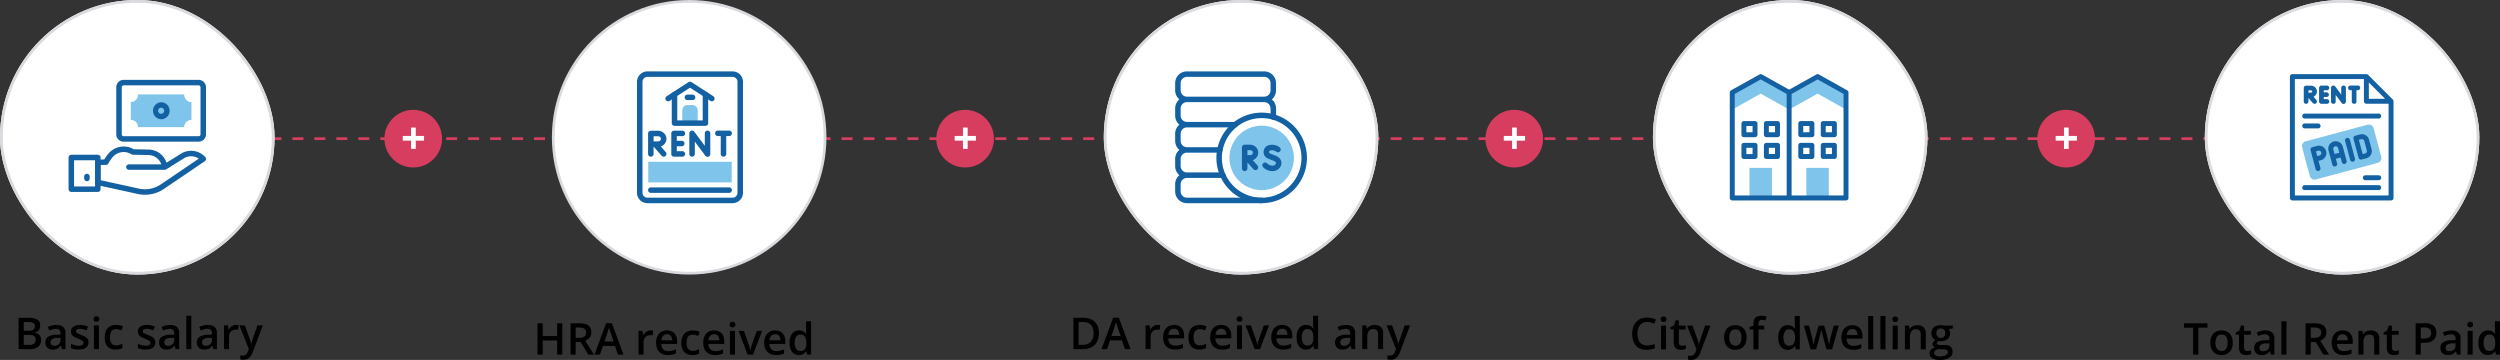 <svg xmlns="http://www.w3.org/2000/svg" xmlns:xlink="http://www.w3.org/1999/xlink" width="910.516" height="131.086" viewBox="0 0 910.516 131.086"><rect x="0" y="0" width="910.516" height="131.086" fill="#333333" stroke="none"/><defs><clipPath id="a"><rect width="43.229" height="46" fill="none"/></clipPath><clipPath id="b"><rect width="49.999" height="50" transform="translate(0.024)" fill="none"/></clipPath><clipPath id="c"><rect width="38.6" height="48" fill="none"/></clipPath><clipPath id="d"><rect width="48" height="48" fill="none"/></clipPath><clipPath id="e"><rect width="37.736" height="46" fill="none"/></clipPath></defs><g transform="translate(-5978 8775)"><line x2="810" transform="translate(6012.5 -8724.5)" fill="none" stroke="#d63d5e" stroke-width="1" stroke-dasharray="4"/><path d="M62.77,5.578h3.4a6.893,6.893,0,0,1,3.336.641A2.331,2.331,0,0,1,70.629,8.43a2.926,2.926,0,0,1-.23,1.184,2.186,2.186,0,0,1-.668.867,2.443,2.443,0,0,1-1.078.457v.078a3.641,3.641,0,0,1,1.184.414,2.12,2.12,0,0,1,.82.852,3,3,0,0,1,.3,1.438,2.944,2.944,0,0,1-1.91,2.9A5.632,5.632,0,0,1,66.871,17h-4.1Zm1.875,4.711h1.8a2.81,2.81,0,0,0,1.766-.414A1.493,1.493,0,0,0,68.7,8.664a1.271,1.271,0,0,0-.582-1.172,3.635,3.635,0,0,0-1.848-.359H64.645Zm0,1.516V15.43h1.977a2.647,2.647,0,0,0,1.844-.508A1.812,1.812,0,0,0,69,13.547a1.736,1.736,0,0,0-.238-.922,1.535,1.535,0,0,0-.777-.605,4.015,4.015,0,0,0-1.453-.215ZM76.52,8.188A3.7,3.7,0,0,1,79,8.914a2.839,2.839,0,0,1,.84,2.266V17h-1.3l-.352-1.227h-.062a4.463,4.463,0,0,1-.758.773,2.706,2.706,0,0,1-.9.457,4.415,4.415,0,0,1-1.246.152,3.225,3.225,0,0,1-1.383-.285A2.173,2.173,0,0,1,72.871,16a2.847,2.847,0,0,1-.352-1.484,2.262,2.262,0,0,1,1-2.008,5.809,5.809,0,0,1,3.012-.742l1.5-.055v-.453a1.673,1.673,0,0,0-.418-1.281,1.678,1.678,0,0,0-1.176-.383,4.253,4.253,0,0,0-1.258.188,8.886,8.886,0,0,0-1.187.461l-.594-1.3a6.82,6.82,0,0,1,3.125-.758Zm1.5,4.68-1.117.039a3.5,3.5,0,0,0-1.93.469,1.373,1.373,0,0,0-.555,1.156,1.1,1.1,0,0,0,.383.934,1.614,1.614,0,0,0,1.008.293,2.335,2.335,0,0,0,1.582-.543,2,2,0,0,0,.629-1.6Zm10.2,1.664a2.428,2.428,0,0,1-.414,1.438,2.522,2.522,0,0,1-1.207.887,5.5,5.5,0,0,1-1.941.3,8.156,8.156,0,0,1-1.559-.129,5.48,5.48,0,0,1-1.23-.395V15.047a8.682,8.682,0,0,0,1.387.5,5.518,5.518,0,0,0,1.457.211,2.294,2.294,0,0,0,1.3-.285.892.892,0,0,0,.4-.762.842.842,0,0,0-.16-.5,1.8,1.8,0,0,0-.594-.461,12.375,12.375,0,0,0-1.27-.574,10.55,10.55,0,0,1-1.383-.656,2.4,2.4,0,0,1-.852-.793,2.224,2.224,0,0,1-.289-1.191,1.958,1.958,0,0,1,.91-1.746,4.33,4.33,0,0,1,2.41-.6,6.794,6.794,0,0,1,1.5.16,7.357,7.357,0,0,1,1.387.465L87.5,10.2a9.122,9.122,0,0,0-1.176-.426,4.358,4.358,0,0,0-1.2-.168,2.162,2.162,0,0,0-1.082.219.688.688,0,0,0-.371.625.768.768,0,0,0,.18.516,1.9,1.9,0,0,0,.621.422q.441.211,1.23.523a9.726,9.726,0,0,1,1.34.621,2.483,2.483,0,0,1,.871.793A2.186,2.186,0,0,1,88.223,14.531Zm3.813-6.18V17H90.2V8.352Zm-.906-3.312a1.2,1.2,0,0,1,.73.227.907.907,0,0,1,.309.781.908.908,0,0,1-.309.777,1.285,1.285,0,0,1-1.469,0,.92.92,0,0,1-.3-.777.918.918,0,0,1,.3-.781A1.192,1.192,0,0,1,91.129,5.039Zm7.016,12.117a4.474,4.474,0,0,1-2.125-.477,3.194,3.194,0,0,1-1.383-1.461,5.656,5.656,0,0,1-.484-2.5,5.478,5.478,0,0,1,.531-2.578,3.376,3.376,0,0,1,1.473-1.477,4.718,4.718,0,0,1,2.16-.477,5.964,5.964,0,0,1,1.4.152,5.065,5.065,0,0,1,1.066.371l-.547,1.469a7.963,7.963,0,0,0-.977-.328,3.741,3.741,0,0,0-.961-.133,2.227,2.227,0,0,0-1.262.336,1.985,1.985,0,0,0-.75,1,4.781,4.781,0,0,0-.246,1.648,4.509,4.509,0,0,0,.25,1.605,2.012,2.012,0,0,0,.742.984,2.116,2.116,0,0,0,1.211.332,4.355,4.355,0,0,0,1.273-.172,5.646,5.646,0,0,0,1.063-.445V16.6a4.035,4.035,0,0,1-1.055.418A5.955,5.955,0,0,1,98.145,17.156Zm14.43-2.625a2.428,2.428,0,0,1-.414,1.438,2.522,2.522,0,0,1-1.207.887,5.5,5.5,0,0,1-1.941.3,8.156,8.156,0,0,1-1.559-.129,5.48,5.48,0,0,1-1.23-.395V15.047a8.682,8.682,0,0,0,1.387.5,5.518,5.518,0,0,0,1.457.211,2.294,2.294,0,0,0,1.3-.285.892.892,0,0,0,.4-.762.842.842,0,0,0-.16-.5,1.8,1.8,0,0,0-.594-.461,12.375,12.375,0,0,0-1.27-.574,10.55,10.55,0,0,1-1.383-.656,2.4,2.4,0,0,1-.852-.793,2.224,2.224,0,0,1-.289-1.191,1.958,1.958,0,0,1,.91-1.746,4.33,4.33,0,0,1,2.41-.6,6.794,6.794,0,0,1,1.5.16,7.357,7.357,0,0,1,1.387.465l-.578,1.383a9.122,9.122,0,0,0-1.176-.426,4.358,4.358,0,0,0-1.2-.168,2.162,2.162,0,0,0-1.082.219.688.688,0,0,0-.371.625.768.768,0,0,0,.18.516,1.9,1.9,0,0,0,.621.422q.441.211,1.23.523a9.726,9.726,0,0,1,1.34.621,2.483,2.483,0,0,1,.871.793A2.186,2.186,0,0,1,112.574,14.531Zm5.367-6.344a3.7,3.7,0,0,1,2.48.727,2.839,2.839,0,0,1,.84,2.266V17h-1.3l-.352-1.227h-.062a4.463,4.463,0,0,1-.758.773,2.706,2.706,0,0,1-.9.457,4.415,4.415,0,0,1-1.246.152,3.225,3.225,0,0,1-1.383-.285,2.173,2.173,0,0,1-.961-.871,2.847,2.847,0,0,1-.352-1.484,2.262,2.262,0,0,1,1-2.008,5.809,5.809,0,0,1,3.012-.742l1.5-.055v-.453a1.673,1.673,0,0,0-.418-1.281,1.678,1.678,0,0,0-1.176-.383,4.253,4.253,0,0,0-1.258.188,8.886,8.886,0,0,0-1.187.461l-.594-1.3a6.82,6.82,0,0,1,3.125-.758Zm1.5,4.68-1.117.039a3.5,3.5,0,0,0-1.93.469,1.373,1.373,0,0,0-.555,1.156,1.1,1.1,0,0,0,.383.934,1.614,1.614,0,0,0,1.008.293,2.335,2.335,0,0,0,1.582-.543,2,2,0,0,0,.629-1.6ZM125.676,17h-1.844V4.844h1.844Zm6.008-8.812a3.7,3.7,0,0,1,2.48.727A2.839,2.839,0,0,1,135,11.18V17h-1.3l-.352-1.227h-.062a4.463,4.463,0,0,1-.758.773,2.707,2.707,0,0,1-.9.457,4.415,4.415,0,0,1-1.246.152A3.225,3.225,0,0,1,129,16.871a2.173,2.173,0,0,1-.961-.871,2.847,2.847,0,0,1-.352-1.484,2.262,2.262,0,0,1,1-2.008,5.809,5.809,0,0,1,3.012-.742l1.5-.055v-.453a1.673,1.673,0,0,0-.418-1.281,1.678,1.678,0,0,0-1.176-.383,4.253,4.253,0,0,0-1.258.188,8.886,8.886,0,0,0-1.187.461l-.594-1.3a6.82,6.82,0,0,1,3.125-.758Zm1.5,4.68-1.117.039a3.5,3.5,0,0,0-1.93.469,1.373,1.373,0,0,0-.555,1.156,1.1,1.1,0,0,0,.383.934,1.614,1.614,0,0,0,1.008.293,2.335,2.335,0,0,0,1.582-.543,2,2,0,0,0,.629-1.6Zm8.773-4.68q.219,0,.477.023a3.985,3.985,0,0,1,.445.063l-.172,1.719a2.314,2.314,0,0,0-.4-.07q-.238-.023-.426-.023a2.749,2.749,0,0,0-.937.16,2.212,2.212,0,0,0-1.328,1.293,2.994,2.994,0,0,0-.2,1.125V17h-1.844V8.352h1.438l.25,1.523h.086a3.841,3.841,0,0,1,.641-.844,3.05,3.05,0,0,1,.879-.613A2.555,2.555,0,0,1,141.957,8.188Zm1.219.164h2l1.773,4.938q.117.336.215.66t.172.637q.074.312.121.625h.047q.078-.406.223-.91t.324-1.012l1.7-4.937h1.977l-3.711,9.836a5.526,5.526,0,0,1-.785,1.441,3.111,3.111,0,0,1-1.1.906,3.256,3.256,0,0,1-1.445.309,4.686,4.686,0,0,1-.68-.043q-.289-.043-.492-.09V19.242a3.956,3.956,0,0,0,.414.07,4.155,4.155,0,0,0,.516.031,1.758,1.758,0,0,0,.852-.2,1.779,1.779,0,0,0,.609-.551,3.423,3.423,0,0,0,.414-.809l.3-.812Z" transform="translate(5922 -8664.844)"/><path d="M47.781,17H45.914V11.844H40.648V17H38.773V5.578h1.875V10.25h5.266V5.578h1.867ZM54.008,5.578a7.075,7.075,0,0,1,2.441.359,2.8,2.8,0,0,1,1.438,1.094A3.39,3.39,0,0,1,58.359,8.9a3.053,3.053,0,0,1-.312,1.438,2.966,2.966,0,0,1-.82.984,4.625,4.625,0,0,1-1.086.625L59.383,17H57.266l-2.758-4.578H52.672V17H50.8V5.578Zm-.125,1.563H52.672v3.734h1.3a2.979,2.979,0,0,0,1.895-.484,1.742,1.742,0,0,0,.59-1.43,1.556,1.556,0,0,0-.629-1.406A3.592,3.592,0,0,0,53.883,7.141ZM68.094,17l-1.117-3.172H62.609L61.492,17H59.516l4.25-11.469h2.078L70.086,17Zm-1.6-4.781L65.406,9.094q-.062-.2-.18-.574t-.234-.758q-.117-.387-.2-.652-.078.32-.191.715t-.219.738q-.105.344-.16.531l-1.094,3.125ZM79.945,8.188q.219,0,.477.023a3.985,3.985,0,0,1,.445.063L80.7,9.992a2.314,2.314,0,0,0-.4-.07q-.238-.023-.426-.023a2.749,2.749,0,0,0-.937.16A2.212,2.212,0,0,0,77.6,11.352a2.994,2.994,0,0,0-.2,1.125V17H75.563V8.352H77l.25,1.523h.086a3.841,3.841,0,0,1,.641-.844,3.05,3.05,0,0,1,.879-.613A2.555,2.555,0,0,1,79.945,8.188Zm5.969,0a3.914,3.914,0,0,1,1.984.477,3.193,3.193,0,0,1,1.273,1.352,4.567,4.567,0,0,1,.445,2.094v.984H83.844a2.814,2.814,0,0,0,.676,1.938,2.373,2.373,0,0,0,1.809.68,6.328,6.328,0,0,0,1.488-.16,8.024,8.024,0,0,0,1.363-.473V16.57a5.977,5.977,0,0,1-1.32.445,7.967,7.967,0,0,1-1.609.141,4.829,4.829,0,0,1-2.238-.5A3.547,3.547,0,0,1,82.5,15.18a5.009,5.009,0,0,1-.543-2.445,5.623,5.623,0,0,1,.492-2.469,3.548,3.548,0,0,1,1.383-1.547A3.979,3.979,0,0,1,85.914,8.188Zm0,1.383a1.847,1.847,0,0,0-1.4.563,2.652,2.652,0,0,0-.629,1.648H87.82a3.08,3.08,0,0,0-.215-1.148,1.7,1.7,0,0,0-.625-.781A1.872,1.872,0,0,0,85.914,9.57Zm9.258,7.586a4.474,4.474,0,0,1-2.125-.477,3.194,3.194,0,0,1-1.383-1.461,5.656,5.656,0,0,1-.484-2.5,5.478,5.478,0,0,1,.531-2.578,3.376,3.376,0,0,1,1.473-1.477,4.718,4.718,0,0,1,2.16-.477,5.964,5.964,0,0,1,1.4.152,5.065,5.065,0,0,1,1.066.371l-.547,1.469a7.963,7.963,0,0,0-.977-.328,3.741,3.741,0,0,0-.961-.133,2.227,2.227,0,0,0-1.262.336,1.985,1.985,0,0,0-.75,1A4.781,4.781,0,0,0,93.07,12.7a4.509,4.509,0,0,0,.25,1.605,2.012,2.012,0,0,0,.742.984,2.116,2.116,0,0,0,1.211.332,4.355,4.355,0,0,0,1.273-.172,5.646,5.646,0,0,0,1.063-.445V16.6a4.035,4.035,0,0,1-1.055.418A5.955,5.955,0,0,1,95.172,17.156Zm7.906-8.969a3.914,3.914,0,0,1,1.984.477,3.193,3.193,0,0,1,1.273,1.352,4.567,4.567,0,0,1,.445,2.094v.984h-5.773a2.814,2.814,0,0,0,.676,1.938,2.373,2.373,0,0,0,1.809.68,6.328,6.328,0,0,0,1.488-.16,8.024,8.024,0,0,0,1.363-.473V16.57a5.977,5.977,0,0,1-1.32.445,7.967,7.967,0,0,1-1.609.141,4.829,4.829,0,0,1-2.238-.5,3.547,3.547,0,0,1-1.508-1.48,5.009,5.009,0,0,1-.543-2.445,5.623,5.623,0,0,1,.492-2.469A3.548,3.548,0,0,1,101,8.719,3.979,3.979,0,0,1,103.078,8.188Zm0,1.383a1.847,1.847,0,0,0-1.4.563,2.652,2.652,0,0,0-.629,1.648h3.938a3.08,3.08,0,0,0-.215-1.148,1.7,1.7,0,0,0-.625-.781A1.872,1.872,0,0,0,103.078,9.57Zm7.609-1.219V17h-1.836V8.352Zm-.906-3.312a1.2,1.2,0,0,1,.73.227.907.907,0,0,1,.309.781.908.908,0,0,1-.309.777,1.285,1.285,0,0,1-1.469,0,.92.92,0,0,1-.3-.777.918.918,0,0,1,.3-.781A1.192,1.192,0,0,1,109.781,5.039ZM115.289,17,112,8.352h1.945l1.781,5.078q.172.484.313,1.047t.2.945h.063a7.369,7.369,0,0,1,.211-.957q.156-.559.32-1.035l1.781-5.078h1.938L117.258,17ZM125.3,8.188a3.914,3.914,0,0,1,1.984.477,3.193,3.193,0,0,1,1.273,1.352,4.567,4.567,0,0,1,.445,2.094v.984h-5.773a2.814,2.814,0,0,0,.676,1.938,2.373,2.373,0,0,0,1.809.68,6.328,6.328,0,0,0,1.488-.16,8.024,8.024,0,0,0,1.363-.473V16.57a5.977,5.977,0,0,1-1.32.445,7.967,7.967,0,0,1-1.609.141,4.829,4.829,0,0,1-2.238-.5,3.547,3.547,0,0,1-1.508-1.48,5.009,5.009,0,0,1-.543-2.445,5.623,5.623,0,0,1,.492-2.469,3.548,3.548,0,0,1,1.383-1.547A3.979,3.979,0,0,1,125.3,8.188Zm0,1.383a1.847,1.847,0,0,0-1.4.563,2.652,2.652,0,0,0-.629,1.648h3.938A3.08,3.08,0,0,0,127,10.633a1.7,1.7,0,0,0-.625-.781A1.872,1.872,0,0,0,125.3,9.57Zm8.68,7.586a3.057,3.057,0,0,1-2.48-1.129,5.124,5.124,0,0,1-.934-3.332,5.155,5.155,0,0,1,.949-3.367,3.1,3.1,0,0,1,2.5-1.141,3.412,3.412,0,0,1,1.148.176,2.752,2.752,0,0,1,.848.473,3.238,3.238,0,0,1,.605.664h.086q-.039-.242-.09-.7a7.709,7.709,0,0,1-.051-.848V4.844h1.844V17h-1.437l-.328-1.18h-.078a2.89,2.89,0,0,1-.59.676,2.777,2.777,0,0,1-.844.48A3.336,3.336,0,0,1,133.984,17.156Zm.516-1.492a1.9,1.9,0,0,0,1.664-.68,3.59,3.59,0,0,0,.5-2.039V12.7a4.356,4.356,0,0,0-.469-2.23,1.831,1.831,0,0,0-1.711-.777,1.691,1.691,0,0,0-1.512.8,4.079,4.079,0,0,0-.52,2.23,3.837,3.837,0,0,0,.52,2.184A1.736,1.736,0,0,0,134.5,15.664Z" transform="translate(6135 -8662.844)"/><path d="M37.223,11.18A6.562,6.562,0,0,1,36.5,14.4a4.58,4.58,0,0,1-2.086,1.945,7.6,7.6,0,0,1-3.3.652H27.949V5.578h3.516a6.846,6.846,0,0,1,3.063.637A4.55,4.55,0,0,1,36.52,8.1,6.194,6.194,0,0,1,37.223,11.18Zm-1.953.055a5.283,5.283,0,0,0-.441-2.312,2.9,2.9,0,0,0-1.3-1.348,4.554,4.554,0,0,0-2.105-.441h-1.6v8.3h1.328a4.129,4.129,0,0,0,3.094-1.055A4.343,4.343,0,0,0,35.27,11.234ZM46.754,17l-1.117-3.172H41.27L40.152,17H38.176l4.25-11.469H44.5L48.746,17Zm-1.6-4.781L44.066,9.094q-.063-.2-.18-.574t-.234-.758q-.117-.387-.2-.652-.078.32-.191.715t-.219.738q-.105.344-.16.531l-1.094,3.125ZM58.605,8.188q.219,0,.477.023a3.985,3.985,0,0,1,.445.063l-.172,1.719a2.314,2.314,0,0,0-.4-.07q-.238-.023-.426-.023a2.749,2.749,0,0,0-.937.16,2.212,2.212,0,0,0-1.328,1.293,2.994,2.994,0,0,0-.2,1.125V17H54.223V8.352H55.66l.25,1.523H56a3.841,3.841,0,0,1,.641-.844,3.05,3.05,0,0,1,.879-.613A2.555,2.555,0,0,1,58.605,8.188Zm5.969,0a3.914,3.914,0,0,1,1.984.477,3.193,3.193,0,0,1,1.273,1.352,4.567,4.567,0,0,1,.445,2.094v.984H62.5a2.814,2.814,0,0,0,.676,1.938,2.373,2.373,0,0,0,1.809.68,6.328,6.328,0,0,0,1.488-.16,8.024,8.024,0,0,0,1.363-.473V16.57a5.977,5.977,0,0,1-1.32.445,7.967,7.967,0,0,1-1.609.141,4.829,4.829,0,0,1-2.238-.5,3.547,3.547,0,0,1-1.508-1.48,5.009,5.009,0,0,1-.543-2.445,5.623,5.623,0,0,1,.492-2.469A3.548,3.548,0,0,1,62.5,8.719,3.979,3.979,0,0,1,64.574,8.188Zm0,1.383a1.847,1.847,0,0,0-1.4.563,2.652,2.652,0,0,0-.629,1.648H66.48a3.08,3.08,0,0,0-.215-1.148,1.7,1.7,0,0,0-.625-.781A1.872,1.872,0,0,0,64.574,9.57Zm9.258,7.586a4.474,4.474,0,0,1-2.125-.477,3.194,3.194,0,0,1-1.383-1.461,5.656,5.656,0,0,1-.484-2.5,5.478,5.478,0,0,1,.531-2.578,3.376,3.376,0,0,1,1.473-1.477A4.718,4.718,0,0,1,74,8.188a5.964,5.964,0,0,1,1.4.152,5.065,5.065,0,0,1,1.066.371l-.547,1.469a7.963,7.963,0,0,0-.977-.328,3.741,3.741,0,0,0-.961-.133,2.227,2.227,0,0,0-1.262.336,1.985,1.985,0,0,0-.75,1A4.781,4.781,0,0,0,71.73,12.7a4.509,4.509,0,0,0,.25,1.605,2.012,2.012,0,0,0,.742.984,2.116,2.116,0,0,0,1.211.332,4.355,4.355,0,0,0,1.273-.172,5.646,5.646,0,0,0,1.063-.445V16.6a4.035,4.035,0,0,1-1.055.418A5.955,5.955,0,0,1,73.832,17.156Zm7.906-8.969a3.914,3.914,0,0,1,1.984.477A3.193,3.193,0,0,1,85,10.016a4.567,4.567,0,0,1,.445,2.094v.984H79.668a2.814,2.814,0,0,0,.676,1.938,2.373,2.373,0,0,0,1.809.68,6.328,6.328,0,0,0,1.488-.16A8.024,8.024,0,0,0,85,15.078V16.57a5.977,5.977,0,0,1-1.32.445,7.967,7.967,0,0,1-1.609.141,4.829,4.829,0,0,1-2.238-.5,3.547,3.547,0,0,1-1.508-1.48,5.009,5.009,0,0,1-.543-2.445,5.623,5.623,0,0,1,.492-2.469A3.548,3.548,0,0,1,79.66,8.719,3.979,3.979,0,0,1,81.738,8.188Zm0,1.383a1.847,1.847,0,0,0-1.4.563,2.652,2.652,0,0,0-.629,1.648h3.938a3.08,3.08,0,0,0-.215-1.148,1.7,1.7,0,0,0-.625-.781A1.872,1.872,0,0,0,81.738,9.57Zm7.609-1.219V17H87.512V8.352Zm-.906-3.312a1.2,1.2,0,0,1,.73.227.907.907,0,0,1,.309.781.908.908,0,0,1-.309.777,1.285,1.285,0,0,1-1.469,0,.92.92,0,0,1-.3-.777.918.918,0,0,1,.3-.781A1.192,1.192,0,0,1,88.441,5.039ZM93.949,17,90.66,8.352h1.945l1.781,5.078q.172.484.313,1.047t.2.945h.063a7.369,7.369,0,0,1,.211-.957q.156-.559.32-1.035L97.27,8.352h1.938L95.918,17Zm10.016-8.812a3.914,3.914,0,0,1,1.984.477,3.193,3.193,0,0,1,1.273,1.352,4.567,4.567,0,0,1,.445,2.094v.984h-5.773a2.814,2.814,0,0,0,.676,1.938,2.373,2.373,0,0,0,1.809.68,6.328,6.328,0,0,0,1.488-.16,8.024,8.024,0,0,0,1.363-.473V16.57a5.977,5.977,0,0,1-1.32.445,7.967,7.967,0,0,1-1.609.141,4.829,4.829,0,0,1-2.238-.5,3.547,3.547,0,0,1-1.508-1.48,5.009,5.009,0,0,1-.543-2.445,5.623,5.623,0,0,1,.492-2.469,3.548,3.548,0,0,1,1.383-1.547A3.979,3.979,0,0,1,103.965,8.188Zm0,1.383a1.847,1.847,0,0,0-1.4.563,2.652,2.652,0,0,0-.629,1.648h3.938a3.08,3.08,0,0,0-.215-1.148,1.7,1.7,0,0,0-.625-.781A1.872,1.872,0,0,0,103.965,9.57Zm8.68,7.586a3.057,3.057,0,0,1-2.48-1.129,5.124,5.124,0,0,1-.934-3.332,5.155,5.155,0,0,1,.949-3.367,3.1,3.1,0,0,1,2.5-1.141,3.412,3.412,0,0,1,1.148.176,2.752,2.752,0,0,1,.848.473,3.238,3.238,0,0,1,.605.664h.086q-.039-.242-.09-.7a7.711,7.711,0,0,1-.051-.848V4.844h1.844V17h-1.437l-.328-1.18h-.078a2.89,2.89,0,0,1-.59.676,2.777,2.777,0,0,1-.844.48A3.336,3.336,0,0,1,112.645,17.156Zm.516-1.492a1.9,1.9,0,0,0,1.664-.68,3.59,3.59,0,0,0,.5-2.039V12.7a4.356,4.356,0,0,0-.469-2.23,1.831,1.831,0,0,0-1.711-.777,1.691,1.691,0,0,0-1.512.8,4.079,4.079,0,0,0-.52,2.23,3.837,3.837,0,0,0,.52,2.184A1.736,1.736,0,0,0,113.16,15.664Zm14.086-7.477a3.7,3.7,0,0,1,2.48.727,2.839,2.839,0,0,1,.84,2.266V17h-1.3l-.352-1.227h-.062a4.463,4.463,0,0,1-.758.773,2.706,2.706,0,0,1-.9.457,4.415,4.415,0,0,1-1.246.152,3.225,3.225,0,0,1-1.383-.285A2.173,2.173,0,0,1,123.6,16a2.847,2.847,0,0,1-.352-1.484,2.262,2.262,0,0,1,1-2.008,5.809,5.809,0,0,1,3.012-.742l1.5-.055v-.453a1.673,1.673,0,0,0-.418-1.281,1.678,1.678,0,0,0-1.176-.383,4.253,4.253,0,0,0-1.258.188,8.886,8.886,0,0,0-1.187.461l-.594-1.3a6.82,6.82,0,0,1,3.125-.758Zm1.5,4.68-1.117.039a3.5,3.5,0,0,0-1.93.469,1.373,1.373,0,0,0-.555,1.156,1.1,1.1,0,0,0,.383.934,1.614,1.614,0,0,0,1.008.293,2.335,2.335,0,0,0,1.582-.543,2,2,0,0,0,.629-1.6Zm8.9-4.68a3.23,3.23,0,0,1,2.277.754,3.153,3.153,0,0,1,.816,2.418V17H138.9V11.7a2.342,2.342,0,0,0-.414-1.512,1.562,1.562,0,0,0-1.281-.5,1.9,1.9,0,0,0-1.746.773,4.227,4.227,0,0,0-.488,2.242V17h-1.836V8.352h1.43l.258,1.172h.1a2.524,2.524,0,0,1,.7-.746,3.106,3.106,0,0,1,.938-.441A3.919,3.919,0,0,1,137.645,8.188ZM142,8.352h2l1.773,4.938q.117.336.215.66t.172.637q.074.312.121.625h.047q.078-.406.223-.91t.324-1.012l1.7-4.937h1.977l-3.711,9.836a5.526,5.526,0,0,1-.785,1.441,3.111,3.111,0,0,1-1.1.906,3.256,3.256,0,0,1-1.445.309,4.686,4.686,0,0,1-.68-.043q-.289-.043-.492-.09V19.242a3.956,3.956,0,0,0,.414.07,4.155,4.155,0,0,0,.516.031,1.758,1.758,0,0,0,.852-.2,1.779,1.779,0,0,0,.609-.551,3.423,3.423,0,0,0,.414-.809l.3-.812Z" transform="translate(6341 -8664.844)"/><path d="M35.867,7.008a3.463,3.463,0,0,0-1.465.3,2.959,2.959,0,0,0-1.09.855,3.927,3.927,0,0,0-.68,1.352A6.294,6.294,0,0,0,32.4,11.3a6.261,6.261,0,0,0,.375,2.285,3.043,3.043,0,0,0,1.141,1.469,3.416,3.416,0,0,0,1.938.512,7.039,7.039,0,0,0,1.414-.141,12.627,12.627,0,0,0,1.422-.383v1.594a7.281,7.281,0,0,1-1.406.4,9.562,9.562,0,0,1-1.641.125,5.349,5.349,0,0,1-2.9-.727,4.4,4.4,0,0,1-1.719-2.047,7.8,7.8,0,0,1-.566-3.094,7.474,7.474,0,0,1,.359-2.375,5.368,5.368,0,0,1,1.047-1.863,4.587,4.587,0,0,1,1.7-1.211,5.927,5.927,0,0,1,2.316-.426,7.52,7.52,0,0,1,1.691.191,7.016,7.016,0,0,1,1.543.543L38.453,7.7a9.6,9.6,0,0,0-1.242-.484A4.469,4.469,0,0,0,35.867,7.008Zm6.922,1.344V17H40.953V8.352Zm-.906-3.312a1.2,1.2,0,0,1,.73.227.907.907,0,0,1,.309.781.908.908,0,0,1-.309.777,1.285,1.285,0,0,1-1.469,0,.92.92,0,0,1-.3-.777.918.918,0,0,1,.3-.781A1.192,1.192,0,0,1,41.883,5.039Zm6.75,10.633a3.822,3.822,0,0,0,.711-.066,5.227,5.227,0,0,0,.641-.16v1.391a3.841,3.841,0,0,1-.789.227,5.294,5.294,0,0,1-1.008.094,3.38,3.38,0,0,1-1.32-.246,1.911,1.911,0,0,1-.93-.848,3.371,3.371,0,0,1-.344-1.664V9.75h-1.18V8.93l1.266-.648.6-1.852h1.156V8.352h2.477v1.4H47.438v4.625a1.309,1.309,0,0,0,.328.977A1.188,1.188,0,0,0,48.633,15.672Zm1.8-7.32h2l1.773,4.938q.117.336.215.66t.172.637q.074.312.121.625h.047q.078-.406.223-.91t.324-1.012l1.7-4.937h1.977l-3.711,9.836a5.526,5.526,0,0,1-.785,1.441,3.111,3.111,0,0,1-1.1.906,3.256,3.256,0,0,1-1.445.309,4.686,4.686,0,0,1-.68-.043q-.289-.043-.492-.09V19.242a3.956,3.956,0,0,0,.414.07,4.155,4.155,0,0,0,.516.031,1.758,1.758,0,0,0,.852-.2,1.779,1.779,0,0,0,.609-.551,3.423,3.423,0,0,0,.414-.809l.3-.812Zm21.68,4.3a5.993,5.993,0,0,1-.281,1.914,3.8,3.8,0,0,1-.82,1.41,3.55,3.55,0,0,1-1.3.875,4.606,4.606,0,0,1-1.711.3,4.308,4.308,0,0,1-1.633-.3,3.617,3.617,0,0,1-1.285-.875,3.94,3.94,0,0,1-.84-1.41,5.7,5.7,0,0,1-.3-1.914,5.4,5.4,0,0,1,.5-2.426,3.487,3.487,0,0,1,1.418-1.52,4.375,4.375,0,0,1,2.2-.523,4.169,4.169,0,0,1,2.109.523,3.615,3.615,0,0,1,1.43,1.523A5.232,5.232,0,0,1,72.117,12.656Zm-6.273,0a5.009,5.009,0,0,0,.23,1.617A2.171,2.171,0,0,0,69.289,15.3,2.036,2.036,0,0,0,70,14.273a5.089,5.089,0,0,0,.227-1.617A4.979,4.979,0,0,0,70,11.051a1.992,1.992,0,0,0-.711-1.008A2.108,2.108,0,0,0,68.031,9.7a1.872,1.872,0,0,0-1.664.766A3.873,3.873,0,0,0,65.844,12.656Zm12.7-2.906h-2.1V17H74.609V9.75H73.2V8.867l1.414-.539v-.6a3.721,3.721,0,0,1,.348-1.75,2.036,2.036,0,0,1,1-.934,3.874,3.874,0,0,1,1.559-.285,5.592,5.592,0,0,1,1.086.1,5.46,5.46,0,0,1,.828.223l-.477,1.391q-.266-.086-.594-.16a3.182,3.182,0,0,0-.7-.074,1.073,1.073,0,0,0-.918.391,1.881,1.881,0,0,0-.293,1.141v.586h2.1Zm8.531,7.406a3.057,3.057,0,0,1-2.48-1.129,5.124,5.124,0,0,1-.934-3.332,5.155,5.155,0,0,1,.949-3.367,3.1,3.1,0,0,1,2.5-1.141,3.412,3.412,0,0,1,1.148.176,2.752,2.752,0,0,1,.848.473,3.238,3.238,0,0,1,.605.664H89.8q-.039-.242-.09-.7a7.711,7.711,0,0,1-.051-.848V4.844h1.844V17H90.07l-.328-1.18h-.078a2.89,2.89,0,0,1-.59.676,2.777,2.777,0,0,1-.844.48A3.336,3.336,0,0,1,87.078,17.156Zm.516-1.492a1.9,1.9,0,0,0,1.664-.68,3.59,3.59,0,0,0,.5-2.039V12.7a4.356,4.356,0,0,0-.469-2.23A1.831,1.831,0,0,0,87.578,9.7a1.691,1.691,0,0,0-1.512.8,4.079,4.079,0,0,0-.52,2.23,3.837,3.837,0,0,0,.52,2.184A1.736,1.736,0,0,0,87.594,15.664ZM101.2,16.992l-1.094-4.023q-.078-.3-.187-.719t-.219-.871q-.109-.449-.2-.832t-.137-.594H99.3q-.039.211-.125.594t-.2.836q-.109.453-.215.883T98.578,13L97.43,16.992H95.414L92.992,8.344h1.859l1.125,4.3q.109.438.215.945t.184.969q.078.461.117.758h.063q.031-.211.086-.535t.125-.68q.07-.355.141-.672t.133-.512l1.328-4.57h2.008l1.273,4.57q.086.3.188.746t.184.9q.082.449.105.746h.063q.031-.266.113-.723t.191-.977q.109-.52.227-.965l1.148-4.3H105.7l-2.437,8.648Zm9.422-8.8a3.914,3.914,0,0,1,1.984.477,3.193,3.193,0,0,1,1.273,1.352,4.567,4.567,0,0,1,.445,2.094v.984h-5.773a2.814,2.814,0,0,0,.676,1.938,2.373,2.373,0,0,0,1.809.68,6.328,6.328,0,0,0,1.488-.16,8.024,8.024,0,0,0,1.363-.473V16.57a5.977,5.977,0,0,1-1.32.445,7.967,7.967,0,0,1-1.609.141,4.829,4.829,0,0,1-2.238-.5,3.547,3.547,0,0,1-1.508-1.48,5.009,5.009,0,0,1-.543-2.445,5.623,5.623,0,0,1,.492-2.469,3.548,3.548,0,0,1,1.383-1.547A3.979,3.979,0,0,1,110.625,8.188Zm0,1.383a1.847,1.847,0,0,0-1.4.563,2.652,2.652,0,0,0-.629,1.648h3.938a3.08,3.08,0,0,0-.215-1.148,1.7,1.7,0,0,0-.625-.781A1.872,1.872,0,0,0,110.625,9.57ZM118.242,17H116.4V4.844h1.844Zm4.461,0h-1.844V4.844H122.7Zm4.453-8.648V17H125.32V8.352Zm-.906-3.312a1.2,1.2,0,0,1,.73.227.907.907,0,0,1,.309.781.908.908,0,0,1-.309.777,1.285,1.285,0,0,1-1.469,0,.92.92,0,0,1-.3-.777.918.918,0,0,1,.3-.781A1.192,1.192,0,0,1,126.25,5.039Zm8.039,3.148a3.23,3.23,0,0,1,2.277.754,3.153,3.153,0,0,1,.816,2.418V17h-1.836V11.7a2.342,2.342,0,0,0-.414-1.512,1.562,1.562,0,0,0-1.281-.5,1.9,1.9,0,0,0-1.746.773,4.227,4.227,0,0,0-.488,2.242V17h-1.836V8.352h1.43l.258,1.172h.1a2.524,2.524,0,0,1,.7-.746,3.106,3.106,0,0,1,.938-.441A3.919,3.919,0,0,1,134.289,8.188Zm8.125,12.656a4.806,4.806,0,0,1-2.7-.633,2.02,2.02,0,0,1-.937-1.773,1.932,1.932,0,0,1,.5-1.348,2.665,2.665,0,0,1,1.43-.762,1.551,1.551,0,0,1-.605-.488,1.186,1.186,0,0,1-.254-.738,1.289,1.289,0,0,1,.273-.828,2.926,2.926,0,0,1,.82-.664,2.355,2.355,0,0,1-1.09-.941,2.823,2.823,0,0,1-.41-1.535,3.037,3.037,0,0,1,.4-1.6,2.545,2.545,0,0,1,1.164-1.008,4.459,4.459,0,0,1,1.852-.348q.234,0,.512.027t.516.063a2.54,2.54,0,0,1,.363.074h2.992V9.367l-1.469.273a2.522,2.522,0,0,1,.336.676,2.617,2.617,0,0,1,.125.824,2.6,2.6,0,0,1-.926,2.113,3.873,3.873,0,0,1-2.551.77q-.391-.016-.758-.062a1.445,1.445,0,0,0-.43.379.779.779,0,0,0-.148.465.428.428,0,0,0,.148.34.981.981,0,0,0,.441.191,3.487,3.487,0,0,0,.715.063h1.492a3.4,3.4,0,0,1,2.172.6,2.129,2.129,0,0,1,.75,1.766,2.568,2.568,0,0,1-1.219,2.277A6.392,6.392,0,0,1,142.414,20.844Zm.07-1.289a5.971,5.971,0,0,0,1.617-.187,2.188,2.188,0,0,0,.992-.535,1.146,1.146,0,0,0,.336-.824.917.917,0,0,0-.211-.648,1.153,1.153,0,0,0-.633-.312,5.361,5.361,0,0,0-1.047-.086H142.18a2.353,2.353,0,0,0-.9.16,1.34,1.34,0,0,0-.605.465,1.242,1.242,0,0,0-.215.734,1.012,1.012,0,0,0,.527.914A2.9,2.9,0,0,0,142.484,19.555Zm.359-6.734a1.515,1.515,0,0,0,1.2-.441,1.819,1.819,0,0,0,.391-1.246,1.881,1.881,0,0,0-.4-1.312,1.539,1.539,0,0,0-1.191-.437,1.5,1.5,0,0,0-1.176.445,1.911,1.911,0,0,0-.4,1.32,1.76,1.76,0,0,0,.4,1.23A1.521,1.521,0,0,0,142.844,12.82Z" transform="translate(6542 -8664.758)"/><path d="M35.633,17H33.75V7.172H30.406V5.578h8.563V7.172H35.633ZM48.18,12.656A5.993,5.993,0,0,1,47.9,14.57a3.8,3.8,0,0,1-.82,1.41,3.55,3.55,0,0,1-1.3.875,4.606,4.606,0,0,1-1.711.3,4.308,4.308,0,0,1-1.633-.3,3.617,3.617,0,0,1-1.285-.875,3.94,3.94,0,0,1-.84-1.41,5.7,5.7,0,0,1-.3-1.914,5.4,5.4,0,0,1,.5-2.426,3.487,3.487,0,0,1,1.418-1.52,4.375,4.375,0,0,1,2.2-.523,4.169,4.169,0,0,1,2.109.523,3.615,3.615,0,0,1,1.43,1.523A5.232,5.232,0,0,1,48.18,12.656Zm-6.273,0a5.009,5.009,0,0,0,.23,1.617A2.171,2.171,0,0,0,45.352,15.3a2.036,2.036,0,0,0,.711-1.027,5.089,5.089,0,0,0,.227-1.617,4.979,4.979,0,0,0-.227-1.605,1.992,1.992,0,0,0-.711-1.008A2.108,2.108,0,0,0,44.094,9.7a1.872,1.872,0,0,0-1.664.766A3.873,3.873,0,0,0,41.906,12.656Zm11.6,3.016a3.822,3.822,0,0,0,.711-.066,5.227,5.227,0,0,0,.641-.16v1.391a3.841,3.841,0,0,1-.789.227,5.294,5.294,0,0,1-1.008.094,3.38,3.38,0,0,1-1.32-.246,1.911,1.911,0,0,1-.93-.848,3.371,3.371,0,0,1-.344-1.664V9.75h-1.18V8.93l1.266-.648.6-1.852h1.156V8.352h2.477v1.4H52.313v4.625a1.309,1.309,0,0,0,.328.977A1.188,1.188,0,0,0,53.508,15.672Zm6.5-7.484a3.7,3.7,0,0,1,2.48.727,2.839,2.839,0,0,1,.84,2.266V17h-1.3l-.352-1.227h-.062a4.463,4.463,0,0,1-.758.773,2.706,2.706,0,0,1-.9.457,4.415,4.415,0,0,1-1.246.152,3.225,3.225,0,0,1-1.383-.285A2.173,2.173,0,0,1,56.359,16a2.847,2.847,0,0,1-.352-1.484,2.262,2.262,0,0,1,1-2.008,5.809,5.809,0,0,1,3.012-.742l1.5-.055v-.453A1.673,1.673,0,0,0,61.1,9.977a1.678,1.678,0,0,0-1.176-.383,4.253,4.253,0,0,0-1.258.188,8.886,8.886,0,0,0-1.187.461l-.594-1.3a6.82,6.82,0,0,1,3.125-.758Zm1.5,4.68-1.117.039a3.5,3.5,0,0,0-1.93.469,1.373,1.373,0,0,0-.555,1.156,1.1,1.1,0,0,0,.383.934,1.614,1.614,0,0,0,1.008.293,2.335,2.335,0,0,0,1.582-.543,2,2,0,0,0,.629-1.6ZM67.742,17H65.9V4.844h1.844ZM77.914,5.578a7.075,7.075,0,0,1,2.441.359,2.8,2.8,0,0,1,1.438,1.094A3.39,3.39,0,0,1,82.266,8.9a3.052,3.052,0,0,1-.312,1.438,2.966,2.966,0,0,1-.82.984,4.625,4.625,0,0,1-1.086.625L83.289,17H81.172l-2.758-4.578H76.578V17H74.7V5.578Zm-.125,1.563H76.578v3.734h1.3a2.979,2.979,0,0,0,1.895-.484,1.742,1.742,0,0,0,.59-1.43,1.556,1.556,0,0,0-.629-1.406A3.592,3.592,0,0,0,77.789,7.141ZM88.18,8.188a3.914,3.914,0,0,1,1.984.477,3.193,3.193,0,0,1,1.273,1.352,4.567,4.567,0,0,1,.445,2.094v.984H86.109a2.814,2.814,0,0,0,.676,1.938,2.373,2.373,0,0,0,1.809.68,6.328,6.328,0,0,0,1.488-.16,8.024,8.024,0,0,0,1.363-.473V16.57a5.977,5.977,0,0,1-1.32.445,7.967,7.967,0,0,1-1.609.141,4.829,4.829,0,0,1-2.238-.5,3.547,3.547,0,0,1-1.508-1.48,5.009,5.009,0,0,1-.543-2.445,5.623,5.623,0,0,1,.492-2.469A3.548,3.548,0,0,1,86.1,8.719,3.979,3.979,0,0,1,88.18,8.188Zm0,1.383a1.847,1.847,0,0,0-1.4.563,2.652,2.652,0,0,0-.629,1.648h3.938a3.08,3.08,0,0,0-.215-1.148,1.7,1.7,0,0,0-.625-.781A1.872,1.872,0,0,0,88.18,9.57ZM98.461,8.188a3.23,3.23,0,0,1,2.277.754,3.153,3.153,0,0,1,.816,2.418V17H99.719V11.7a2.342,2.342,0,0,0-.414-1.512,1.562,1.562,0,0,0-1.281-.5,1.9,1.9,0,0,0-1.746.773,4.227,4.227,0,0,0-.488,2.242V17H93.953V8.352h1.43l.258,1.172h.1a2.524,2.524,0,0,1,.7-.746,3.106,3.106,0,0,1,.938-.441A3.919,3.919,0,0,1,98.461,8.188Zm8.875,7.484a3.822,3.822,0,0,0,.711-.066,5.227,5.227,0,0,0,.641-.16v1.391a3.841,3.841,0,0,1-.789.227,5.294,5.294,0,0,1-1.008.094,3.38,3.38,0,0,1-1.32-.246,1.911,1.911,0,0,1-.93-.848A3.371,3.371,0,0,1,104.3,14.4V9.75h-1.18V8.93l1.266-.648.6-1.852h1.156V8.352h2.477v1.4h-2.477v4.625a1.309,1.309,0,0,0,.328.977A1.188,1.188,0,0,0,107.336,15.672ZM118.109,5.578a4.766,4.766,0,0,1,3.227.906,3.226,3.226,0,0,1,1.016,2.539,4.293,4.293,0,0,1-.23,1.41,3,3,0,0,1-.754,1.18,3.65,3.65,0,0,1-1.379.809,6.477,6.477,0,0,1-2.105.3h-1.219V17h-1.875V5.578Zm-.125,1.555h-1.32v4.023h1.023a4.751,4.751,0,0,0,1.5-.207,1.81,1.81,0,0,0,.938-.66,2.029,2.029,0,0,0,.32-1.2,1.788,1.788,0,0,0-.6-1.477A2.938,2.938,0,0,0,117.984,7.133Zm9.844,1.055a3.7,3.7,0,0,1,2.48.727,2.839,2.839,0,0,1,.84,2.266V17h-1.3l-.352-1.227h-.062a4.463,4.463,0,0,1-.758.773,2.707,2.707,0,0,1-.9.457,4.415,4.415,0,0,1-1.246.152,3.225,3.225,0,0,1-1.383-.285A2.173,2.173,0,0,1,124.18,16a2.847,2.847,0,0,1-.352-1.484,2.262,2.262,0,0,1,1-2.008,5.809,5.809,0,0,1,3.012-.742l1.5-.055v-.453a1.673,1.673,0,0,0-.418-1.281,1.678,1.678,0,0,0-1.176-.383,4.253,4.253,0,0,0-1.258.188,8.886,8.886,0,0,0-1.187.461l-.594-1.3a6.82,6.82,0,0,1,3.125-.758Zm1.5,4.68-1.117.039a3.5,3.5,0,0,0-1.93.469,1.373,1.373,0,0,0-.555,1.156,1.1,1.1,0,0,0,.383.934,1.614,1.614,0,0,0,1.008.293,2.335,2.335,0,0,0,1.582-.543,2,2,0,0,0,.629-1.6Zm6.227-4.516V17h-1.836V8.352Zm-.906-3.312a1.2,1.2,0,0,1,.73.227.907.907,0,0,1,.309.781.908.908,0,0,1-.309.777,1.285,1.285,0,0,1-1.469,0,.92.92,0,0,1-.3-.777.918.918,0,0,1,.3-.781A1.192,1.192,0,0,1,134.648,5.039Zm6.438,12.117a3.057,3.057,0,0,1-2.48-1.129,5.124,5.124,0,0,1-.934-3.332,5.155,5.155,0,0,1,.949-3.367,3.1,3.1,0,0,1,2.5-1.141,3.412,3.412,0,0,1,1.148.176,2.752,2.752,0,0,1,.848.473,3.238,3.238,0,0,1,.605.664h.086q-.039-.242-.09-.7a7.709,7.709,0,0,1-.051-.848V4.844h1.844V17h-1.437l-.328-1.18h-.078a2.89,2.89,0,0,1-.59.676,2.777,2.777,0,0,1-.844.48A3.336,3.336,0,0,1,141.086,17.156Zm.516-1.492a1.9,1.9,0,0,0,1.664-.68,3.59,3.59,0,0,0,.5-2.039V12.7a4.356,4.356,0,0,0-.469-2.23,1.831,1.831,0,0,0-1.711-.777,1.691,1.691,0,0,0-1.512.8,4.079,4.079,0,0,0-.52,2.23,3.837,3.837,0,0,0,.52,2.184A1.736,1.736,0,0,0,141.6,15.664Z" transform="translate(6743 -8662.844)"/><g transform="translate(5621 -14672)"><circle cx="10.5" cy="10.5" r="10.5" transform="translate(497 5937)" fill="#d63d5e"/><path d="M5.422-6.492H8.445v1.711H5.422v3.008H3.711V-4.781H.688V-6.492H3.711V-9.539H5.422Z" transform="translate(503 5953)" fill="#fff"/></g><g transform="translate(5822 -14672)"><circle cx="10.5" cy="10.5" r="10.5" transform="translate(497 5937)" fill="#d63d5e"/><path d="M5.422-6.492H8.445v1.711H5.422v3.008H3.711V-4.781H.688V-6.492H3.711V-9.539H5.422Z" transform="translate(503 5953)" fill="#fff"/></g><g transform="translate(6022 -14672)"><circle cx="10.5" cy="10.5" r="10.5" transform="translate(497 5937)" fill="#d63d5e"/><path d="M5.422-6.492H8.445v1.711H5.422v3.008H3.711V-4.781H.688V-6.492H3.711V-9.539H5.422Z" transform="translate(503 5953)" fill="#fff"/></g><g transform="translate(6223 -14672)"><circle cx="10.5" cy="10.5" r="10.5" transform="translate(497 5937)" fill="#d63d5e"/><path d="M5.422-6.492H8.445v1.711H5.422v3.008H3.711V-4.781H.688V-6.492H3.711V-9.539H5.422Z" transform="translate(503 5953)" fill="#fff"/></g><g transform="translate(5884 -11735)"><g transform="translate(295 2960)" fill="#fff"><path d="M 50 99.5 C 43.317 99.5 36.835 98.191 30.733 95.61 C 24.838 93.117 19.544 89.548 14.998 85.002 C 10.452 80.456 6.883 75.162 4.39 69.267 C 1.809 63.165 0.5 56.683 0.5 50 C 0.5 43.317 1.809 36.835 4.39 30.733 C 6.883 24.838 10.452 19.544 14.998 14.998 C 19.544 10.452 24.838 6.883 30.733 4.39 C 36.835 1.809 43.317 0.5 50 0.5 C 56.683 0.5 63.165 1.809 69.267 4.39 C 75.162 6.883 80.456 10.452 85.002 14.998 C 89.548 19.544 93.117 24.838 95.61 30.733 C 98.191 36.835 99.5 43.317 99.5 50 C 99.5 56.683 98.191 63.165 95.61 69.267 C 93.117 75.162 89.548 80.456 85.002 85.002 C 80.456 89.548 75.162 93.117 69.267 95.61 C 63.165 98.191 56.683 99.5 50 99.5 Z" stroke="none"/><path d="M 50 1 C 43.385 1 36.968 2.295 30.927 4.85 C 25.093 7.318 19.852 10.851 15.352 15.352 C 10.851 19.852 7.318 25.093 4.85 30.927 C 2.295 36.968 1 43.385 1 50 C 1 56.615 2.295 63.032 4.85 69.073 C 7.318 74.907 10.851 80.148 15.352 84.648 C 19.852 89.149 25.093 92.682 30.927 95.15 C 36.968 97.705 43.385 99 50 99 C 56.615 99 63.032 97.705 69.073 95.15 C 74.907 92.682 80.148 89.149 84.648 84.648 C 89.149 80.148 92.682 74.907 95.15 69.073 C 97.705 63.032 99 56.615 99 50 C 99 43.385 97.705 36.968 95.15 30.927 C 92.682 25.093 89.149 19.852 84.648 15.352 C 80.148 10.851 74.907 7.318 69.073 4.85 C 63.032 2.295 56.615 1 50 1 M 50 0 C 77.614 0 100 22.386 100 50 C 100 77.614 77.614 100 50 100 C 22.386 100 0 77.614 0 50 C 0 22.386 22.386 0 50 0 Z" stroke="none" fill="#d9dade"/></g></g><g transform="translate(6085 -11735)"><g transform="translate(295 2960)" fill="#fff" stroke="#d9dade" stroke-width="1"><rect width="100" height="100" rx="50" stroke="none"/><rect x="0.5" y="0.5" width="99" height="99" rx="49.5" fill="none"/></g></g><g transform="translate(6285 -11735)"><g transform="translate(295 2960)" fill="#fff" stroke="#d9dade" stroke-width="1"><rect width="100" height="100" rx="50" stroke="none"/><rect x="0.5" y="0.5" width="99" height="99" rx="49.5" fill="none"/></g><g transform="translate(323 2987)"><path d="M7.166,45.1h8.187V34.144H7.166Zm20.714,0h8.186V34.144H27.88ZM.9,6.687v6.2L11.258,7.1l10.357,5.788v-6.2L11.258.9Zm20.714,0v6.2L31.973,7.1,42.33,12.888v-6.2L31.973.9Z" fill="#7fc4eb"/><g clip-path="url(#a)"><path d="M17.38,17.1H13.324a.9.9,0,0,0-.9.9v4.061a.9.9,0,0,0,.9.9h4.055a.9.9,0,0,0,.9-.9V18a.9.9,0,0,0-.9-.9m-.9,4.061H14.223V18.9h2.258ZM9.192,17.1H5.137a.9.9,0,0,0-.9.9v4.061a.9.9,0,0,0,.9.9H9.192a.9.9,0,0,0,.9-.9V18a.9.9,0,0,0-.9-.9Zm-.9,4.061H6.036V18.9H8.294Zm9.085,3.874H13.324a.9.9,0,0,0-.9.9V30a.9.9,0,0,0,.9.9h4.055a.9.9,0,0,0,.9-.9V25.94a.9.9,0,0,0-.9-.9Zm-.9,4.061H14.223V26.836h2.258ZM9.189,25.04H5.137a.9.9,0,0,0-.9.9V30a.9.9,0,0,0,.9.9H9.192a.9.9,0,0,0,.9-.9V25.94a.9.9,0,0,0-.9-.9Zm-.9,4.061H6.036V26.836H8.294Z" fill="#1361a2"/><path d="M42.768,5.9,32.411.114a.9.9,0,0,0-.877,0L21.616,5.657,11.7.114a.9.9,0,0,0-.877,0L.46,5.9A.9.9,0,0,0,0,6.684V45.1a.9.9,0,0,0,.9.9H42.329a.9.9,0,0,0,.9-.9V6.686a.9.9,0,0,0-.46-.784ZM1.8,7.214l9.46-5.286,9.459,5.286V44.2H1.8ZM41.431,44.2H22.514V7.214l9.459-5.286,9.459,5.286Z" fill="#1361a2"/><path d="M34.038,22.963h4.055a.9.9,0,0,0,.9-.9V18a.9.9,0,0,0-.9-.9H34.038a.9.9,0,0,0-.9.9v4.061a.9.9,0,0,0,.9.9m.9-4.061H37.2v2.265H34.938Zm-5.03-1.8H25.853a.9.9,0,0,0-.9.9v4.061a.9.9,0,0,0,.9.9h4.053a.9.9,0,0,0,.9-.9V18a.9.9,0,0,0-.9-.9Zm-.9,4.061H26.75V18.9h2.256Zm5.03,9.732h4.055a.9.9,0,0,0,.9-.9V25.934a.9.9,0,0,0-.9-.9H34.038a.9.9,0,0,0-.9.9V30a.9.9,0,0,0,.9.9h0Zm.9-4.061H37.2V29.1H34.938Zm-5.03-1.8H25.853a.9.9,0,0,0-.9.9V30a.9.9,0,0,0,.9.9h4.053a.9.9,0,0,0,.9-.9V25.934a.9.9,0,0,0-.9-.893Zm-.9,4.061H26.75V26.831h2.256Z" fill="#1361a2"/></g></g></g><g transform="translate(6486 -11735)"><g transform="translate(295 2960)" fill="#fff" stroke="#d9dade" stroke-width="1"><rect width="100" height="100" rx="50" stroke="none"/><rect x="0.5" y="0.5" width="99" height="99" rx="49.5" fill="none"/></g></g><g transform="translate(5896 -11735)"><g transform="translate(82 2960)" fill="#fff" stroke="#d9dade" stroke-width="1"><rect width="100" height="100" rx="50" stroke="none"/><rect x="0.5" y="0.5" width="99" height="99" rx="49.5" fill="none"/></g><g transform="translate(106.976 2985)"><g clip-path="url(#b)"><path d="M27.827,45.929a12.461,12.461,0,0,1-2.8-.32l-14.59-3.2a1,1,0,0,1-.786-.976v-7.36a1,1,0,0,1,1-1h2.359a14.806,14.806,0,0,1,1.431-2.029,7.243,7.243,0,0,1,9.288-1.687l5.415.111a6.988,6.988,0,0,1,6.523,4.784l5.309-3.307a6.974,6.974,0,0,1,8.815,1.27,1,1,0,0,1-.181,1.5c-5.659,3.837-15.166,10.28-15.243,10.33a12.341,12.341,0,0,1-6.542,1.884m-16.174-5.3,13.814,3.028A10.363,10.363,0,0,0,33.3,42.353c.169-.114,8.773-5.946,14.119-9.571a4.973,4.973,0,0,0-5.394-.133l-6.488,4.042a1.009,1.009,0,0,1-.529.151H21.981a1,1,0,0,1,0-2H33.757a4.989,4.989,0,0,0-4.646-3.372l-5.691-.116A1,1,0,0,1,22.9,31.2a5.251,5.251,0,0,0-6.916,1.121,12.908,12.908,0,0,0-1.5,2.228,1,1,0,0,1-.883.53H11.653Z" fill="#1361a2"/><path d="M10.652,44.9H1a1,1,0,0,1-1-1V32.362a1,1,0,0,1,1-1h9.652a1,1,0,0,1,1,1V43.9a1,1,0,0,1-1,1M2,42.9H9.652V33.362H2Z" fill="#1361a2"/><path d="M6.684,41a1,1,0,0,1-1-1v-.717a1,1,0,0,1,2,0V40a1,1,0,0,1-1,1" fill="#1361a2"/><path d="M47.358,26.6h-27.3a2.691,2.691,0,0,1-2.688-2.688V6.767a2.691,2.691,0,0,1,2.688-2.688h27.3a2.691,2.691,0,0,1,2.688,2.688v17.15A2.691,2.691,0,0,1,47.358,26.6M20.058,6.079a.689.689,0,0,0-.688.688v17.15a.689.689,0,0,0,.688.688h27.3a.689.689,0,0,0,.688-.688V6.767a.689.689,0,0,0-.688-.688Z" fill="#1361a2"/><path d="M44.751,18.663V12.171a2.645,2.645,0,0,1-2.645-2.645v-.15h-16.8v.15a2.645,2.645,0,0,1-2.645,2.645v6.492a2.645,2.645,0,0,1,2.645,2.645H42.1a2.645,2.645,0,0,1,2.645-2.645" fill="#7fc4eb"/><path d="M33.712,18.436a3.1,3.1,0,0,1-.012-6.194h.007a3.1,3.1,0,0,1,3.1,3.085v.016a3.1,3.1,0,0,1-3.095,3.093m0-4.194h0a1.1,1.1,0,1,0,1.1,1.1V15.33a1.094,1.094,0,0,0-1.094-1.088m2.094,1.1h0Z" fill="#1361a2"/></g></g></g><g transform="translate(6210 -8749)"><g clip-path="url(#c)"><path d="M22.115,14.19a1.927,1.927,0,0,0-1.925-1.925H18.406a1.927,1.927,0,0,0-1.925,1.925v4.647h5.633V14.19ZM34.492,40.429H4.106v-7.51H34.492Z" fill="#7fc4eb"/><path d="M25.692,31.129a1,1,0,0,1-.8-.4l-3.831-5.14V30.07a1,1,0,0,1-2,0v-7.5a1,1,0,0,1,1.8-.6l3.831,5.141V22.558a1,1,0,0,1,2,0v7.571a1,1,0,0,1-.685.949,1.013,1.013,0,0,1-.315.051M9.732,31.07a1,1,0,0,1-.751-.339L6.135,27.5h-.1V30.07a1,1,0,0,1-2,0V22.623a1,1,0,0,1,.86-.991,1.183,1.183,0,0,1,.147-.01H7.691a3.055,3.055,0,0,1,3.041,2.9c0,.023,0,.047,0,.07a3.02,3.02,0,0,1-2.067,2.749l1.818,2.067a1,1,0,0,1-.75,1.661M6.045,23.622v.935c0,.221,0,.586,0,.941l1.639,0a1.043,1.043,0,0,0,1.044-.935,1.019,1.019,0,0,0-1.022-.936Zm10.489,7.446H13.488a1,1,0,0,1-1-1V22.592a1,1,0,0,1,1-1h3.046a1,1,0,0,1,0,2H14.488v1.689h1.817a1,1,0,0,1,0,2H14.488v1.787h2.046a1,1,0,0,1,0,2m14.965,0a1,1,0,0,1-1-1v-6.51H29.448a1,1,0,0,1,0-2h4.116a1,1,0,0,1,0,2H32.5v6.51a1,1,0,0,1-1,1" fill="#1361a2"/><path d="M34.8,48H3.8A3.8,3.8,0,0,1,0,44.2V3.8A3.8,3.8,0,0,1,3.8,0h31a3.8,3.8,0,0,1,3.8,3.8V44.2A3.8,3.8,0,0,1,34.8,48M3.8,2A1.8,1.8,0,0,0,2,3.8V44.2A1.8,1.8,0,0,0,3.8,46h31a1.8,1.8,0,0,0,1.8-1.8V3.8A1.8,1.8,0,0,0,34.8,2Z" fill="#1361a2"/><path d="M11.333,10.9a1,1,0,0,1-.544-1.84l7.966-5.149a1,1,0,0,1,1.086,0l7.966,5.149a1,1,0,1,1-1.086,1.68L19.3,5.945l-7.423,4.8a1,1,0,0,1-.542.16" fill="#1361a2"/><path d="M33.564,44.249H5.036a1,1,0,0,1,0-2H33.564a1,1,0,0,1,0,2M24.932,19.837H13.664a1,1,0,0,1-1-1V8.4a1,1,0,1,1,2,0v9.44h9.268V8.4a1,1,0,1,1,2,0v10.44a1,1,0,0,1-1,1m-4.7-9.388H18.358a1,1,0,0,1,0-2h1.878a1,1,0,1,1,0,2" fill="#1361a2"/></g></g><g transform="translate(6406 -8749)"><g clip-path="url(#d)"><path d="M31.511,19.776A11.735,11.735,0,1,1,19.776,31.511,11.735,11.735,0,0,1,31.511,19.776" fill="#7fc4eb"/><path d="M35.372,36.321a4.61,4.61,0,0,1-3.339-1.443,1,1,0,0,1,1.455-1.373,2.735,2.735,0,0,0,1.918.816,1.244,1.244,0,0,0,1.3-.826c.1-.547-.717-.893-.97-.985-1.184-.438-2.234-.907-2.278-.926a1.033,1.033,0,0,1-.174-.1,2.589,2.589,0,0,1,1.006-4.645,4.43,4.43,0,0,1,3.8.864,1,1,0,0,1-1.248,1.562,2.457,2.457,0,0,0-2.123-.472.62.62,0,0,0-.415.258.589.589,0,0,0,.086.756c.3.13,1.139.493,2.042.826,1.95.719,2.439,2.131,2.246,3.214a3.232,3.232,0,0,1-3.3,2.474m-10.061,0a1,1,0,0,1-1-1V27.7a1,1,0,0,1,1-1h2.007a2.971,2.971,0,0,1,2.941,2.859c0,.024,0,.047,0,.071a2.977,2.977,0,0,1-2,2.7l1.757,2a1,1,0,0,1-1.5,1.32l-2.2-2.5v2.176a1,1,0,0,1-1,1m1-7.62V30.49c.369,0,.741-.011.969,0a.9.9,0,1,0,0-1.786Z" fill="#1361a2"/><path d="M31.51,48A16.49,16.49,0,1,1,48,31.51,16.509,16.509,0,0,1,31.51,48m0-30.979A14.49,14.49,0,1,0,46,31.51,14.506,14.506,0,0,0,31.51,17.021" fill="#1361a2"/><path d="M31.51,48H4.286A4.291,4.291,0,0,1,0,43.716v-2.63A4.277,4.277,0,0,1,1.537,37.8,4.285,4.285,0,0,1,0,34.516V31.887A4.278,4.278,0,0,1,1.537,28.6,4.281,4.281,0,0,1,0,25.314V22.687A4.28,4.28,0,0,1,1.537,19.4,4.278,4.278,0,0,1,0,16.114V13.486A4.279,4.279,0,0,1,1.537,10.2,4.279,4.279,0,0,1,0,6.914V4.286A4.291,4.291,0,0,1,4.286,0H32.449a4.291,4.291,0,0,1,4.286,4.286V6.915A4.279,4.279,0,0,1,35.2,10.2a4.279,4.279,0,0,1,1.537,3.286,31.456,31.456,0,0,1-.037,3.17,1,1,0,1,1-2-.123c.061-1,.073-2.01.034-3.008A2.3,2.3,0,0,0,32.449,11.2H4.286A2.289,2.289,0,0,0,2,13.486v2.628A2.289,2.289,0,0,0,4.286,18.4H21.852a1,1,0,0,1,0,2H4.286A2.289,2.289,0,0,0,2,22.687v2.627A2.289,2.289,0,0,0,4.286,27.6H16.294a1,1,0,0,1,0,2H4.286A2.289,2.289,0,0,0,2,31.887v2.629A2.29,2.29,0,0,0,4.286,36.8H17.352a1,1,0,1,1,0,2H4.286A2.288,2.288,0,0,0,2,41.086v2.63A2.288,2.288,0,0,0,4.286,46H31.51a1,1,0,0,1,0,2M4.286,2A2.289,2.289,0,0,0,2,4.286V6.914A2.289,2.289,0,0,0,4.286,9.2H32.449a2.288,2.288,0,0,0,2.286-2.285V4.286A2.288,2.288,0,0,0,32.449,2Z" fill="#1361a2"/></g></g><g transform="translate(6812 -8748)"><g clip-path="url(#e)"><path d="M5.725,24.471l22.563-6.046a1.8,1.8,0,0,1,2.2,1.271l2.79,10.414a1.8,1.8,0,0,1-1.271,2.2L9.444,38.356a1.8,1.8,0,0,1-2.2-1.271L4.454,26.671a1.8,1.8,0,0,1,1.271-2.2" fill="#7fc4eb" fill-rule="evenodd"/><path d="M37.471,9.248,28.487.263A.9.9,0,0,0,27.852,0H.9A.9.9,0,0,0,0,.9V45.1a.9.9,0,0,0,.9.9H36.836a.9.9,0,0,0,.9-.9V9.883a.9.9,0,0,0-.265-.635M28.75,3.067l5.917,5.917H28.75ZM1.8,44.2V1.8H26.953V9.883a.9.9,0,0,0,.9.9h8.086V44.2Z" fill="#1361a2"/><path d="M32.344,14.375H5.391a.9.9,0,0,0,0,1.8H32.344a.9.9,0,0,0,0-1.8M10.265,17.969H5.391a.9.9,0,0,0,0,1.8h4.874a.9.9,0,0,0,0-1.8m7.748,6.819a2.7,2.7,0,0,0-3.95,3.03l1.4,5.207a.9.9,0,0,0,1.736-.465l-.465-1.736,1.736-.465L18.93,32.1a.9.9,0,0,0,1.736-.465l-1.4-5.207a2.678,2.678,0,0,0-1.253-1.635m-1.749,4.3L15.8,27.353a.9.9,0,0,1,1.736-.465L18,28.624Zm4.478-5.85a.9.9,0,0,0-.635,1.1l1.86,6.943a.9.9,0,0,0,1.736-.465l-1.86-6.943a.9.9,0,0,0-1.1-.635ZM13.195,28.05a2.7,2.7,0,0,0-3.3-1.906l-1.736.465a.9.9,0,0,0-.635,1.1l1.86,6.943a.9.9,0,0,0,1.736-.465l-.7-2.6.868-.233a2.7,2.7,0,0,0,1.906-3.3Zm-2.371,1.565-.868.233-.465-1.736.868-.233a.9.9,0,0,1,.465,1.736m14.6,1.4a.9.9,0,0,0,.682.09l1.736-.465a2.7,2.7,0,0,0,1.906-3.3l-.93-3.471a2.7,2.7,0,0,0-3.3-1.906l-1.736.465a.9.9,0,0,0-.635,1.1l1.86,6.943a.9.9,0,0,0,.416.542Zm.557-7.318a.9.9,0,0,1,1.1.635l.93,3.471a.9.9,0,0,1-.635,1.1l-.868.233-1.4-5.207Zm6.364,16.735H5.391a.9.9,0,1,0,0,1.8H32.344a.9.9,0,0,0,0-1.8Zm0-3.594H27.471a.9.9,0,1,0,0,1.8h4.874a.9.9,0,0,0,0-1.8Z" fill="#1361a2"/><path d="M19.544,10.86a.847.847,0,0,1-.681-.342L16.669,7.574V9.967a.85.85,0,1,1-1.7,0V5.01A.85.85,0,0,1,16.5,4.5l2.193,2.944V5a.85.85,0,1,1,1.7,0V10.01a.849.849,0,0,1-.85.85m3.839-.041a.85.85,0,0,1-.85-.85V5.852h-.505a.85.85,0,1,1,0-1.7h2.72a.85.85,0,1,1,0,1.7h-.515V9.969a.85.85,0,0,1-.85.85m-14.393,0a.851.851,0,0,1-.638-.288L6.74,8.7v1.27a.85.85,0,1,1-1.7,0V5.042a.85.85,0,0,1,.85-.85H7.676a2.188,2.188,0,0,1,2.164,2.1v.059A2.189,2.189,0,0,1,8.6,8.238L9.628,9.406a.849.849,0,0,1-.077,1.2.84.84,0,0,1-.561.212M6.741,5.891l0,.864.895,0a.516.516,0,0,0,.5-.431.481.481,0,0,0-.475-.431H6.741Zm6.747,4.924H11.474a.85.85,0,0,1-.85-.85V5.021a.85.85,0,0,1,.85-.85h2.014a.85.85,0,1,1,0,1.7H12.324v.745h1.012a.849.849,0,1,1,0,1.7H12.324v.8h1.164a.849.849,0,1,1,0,1.7" fill="#1361a2"/></g></g></g></svg>
